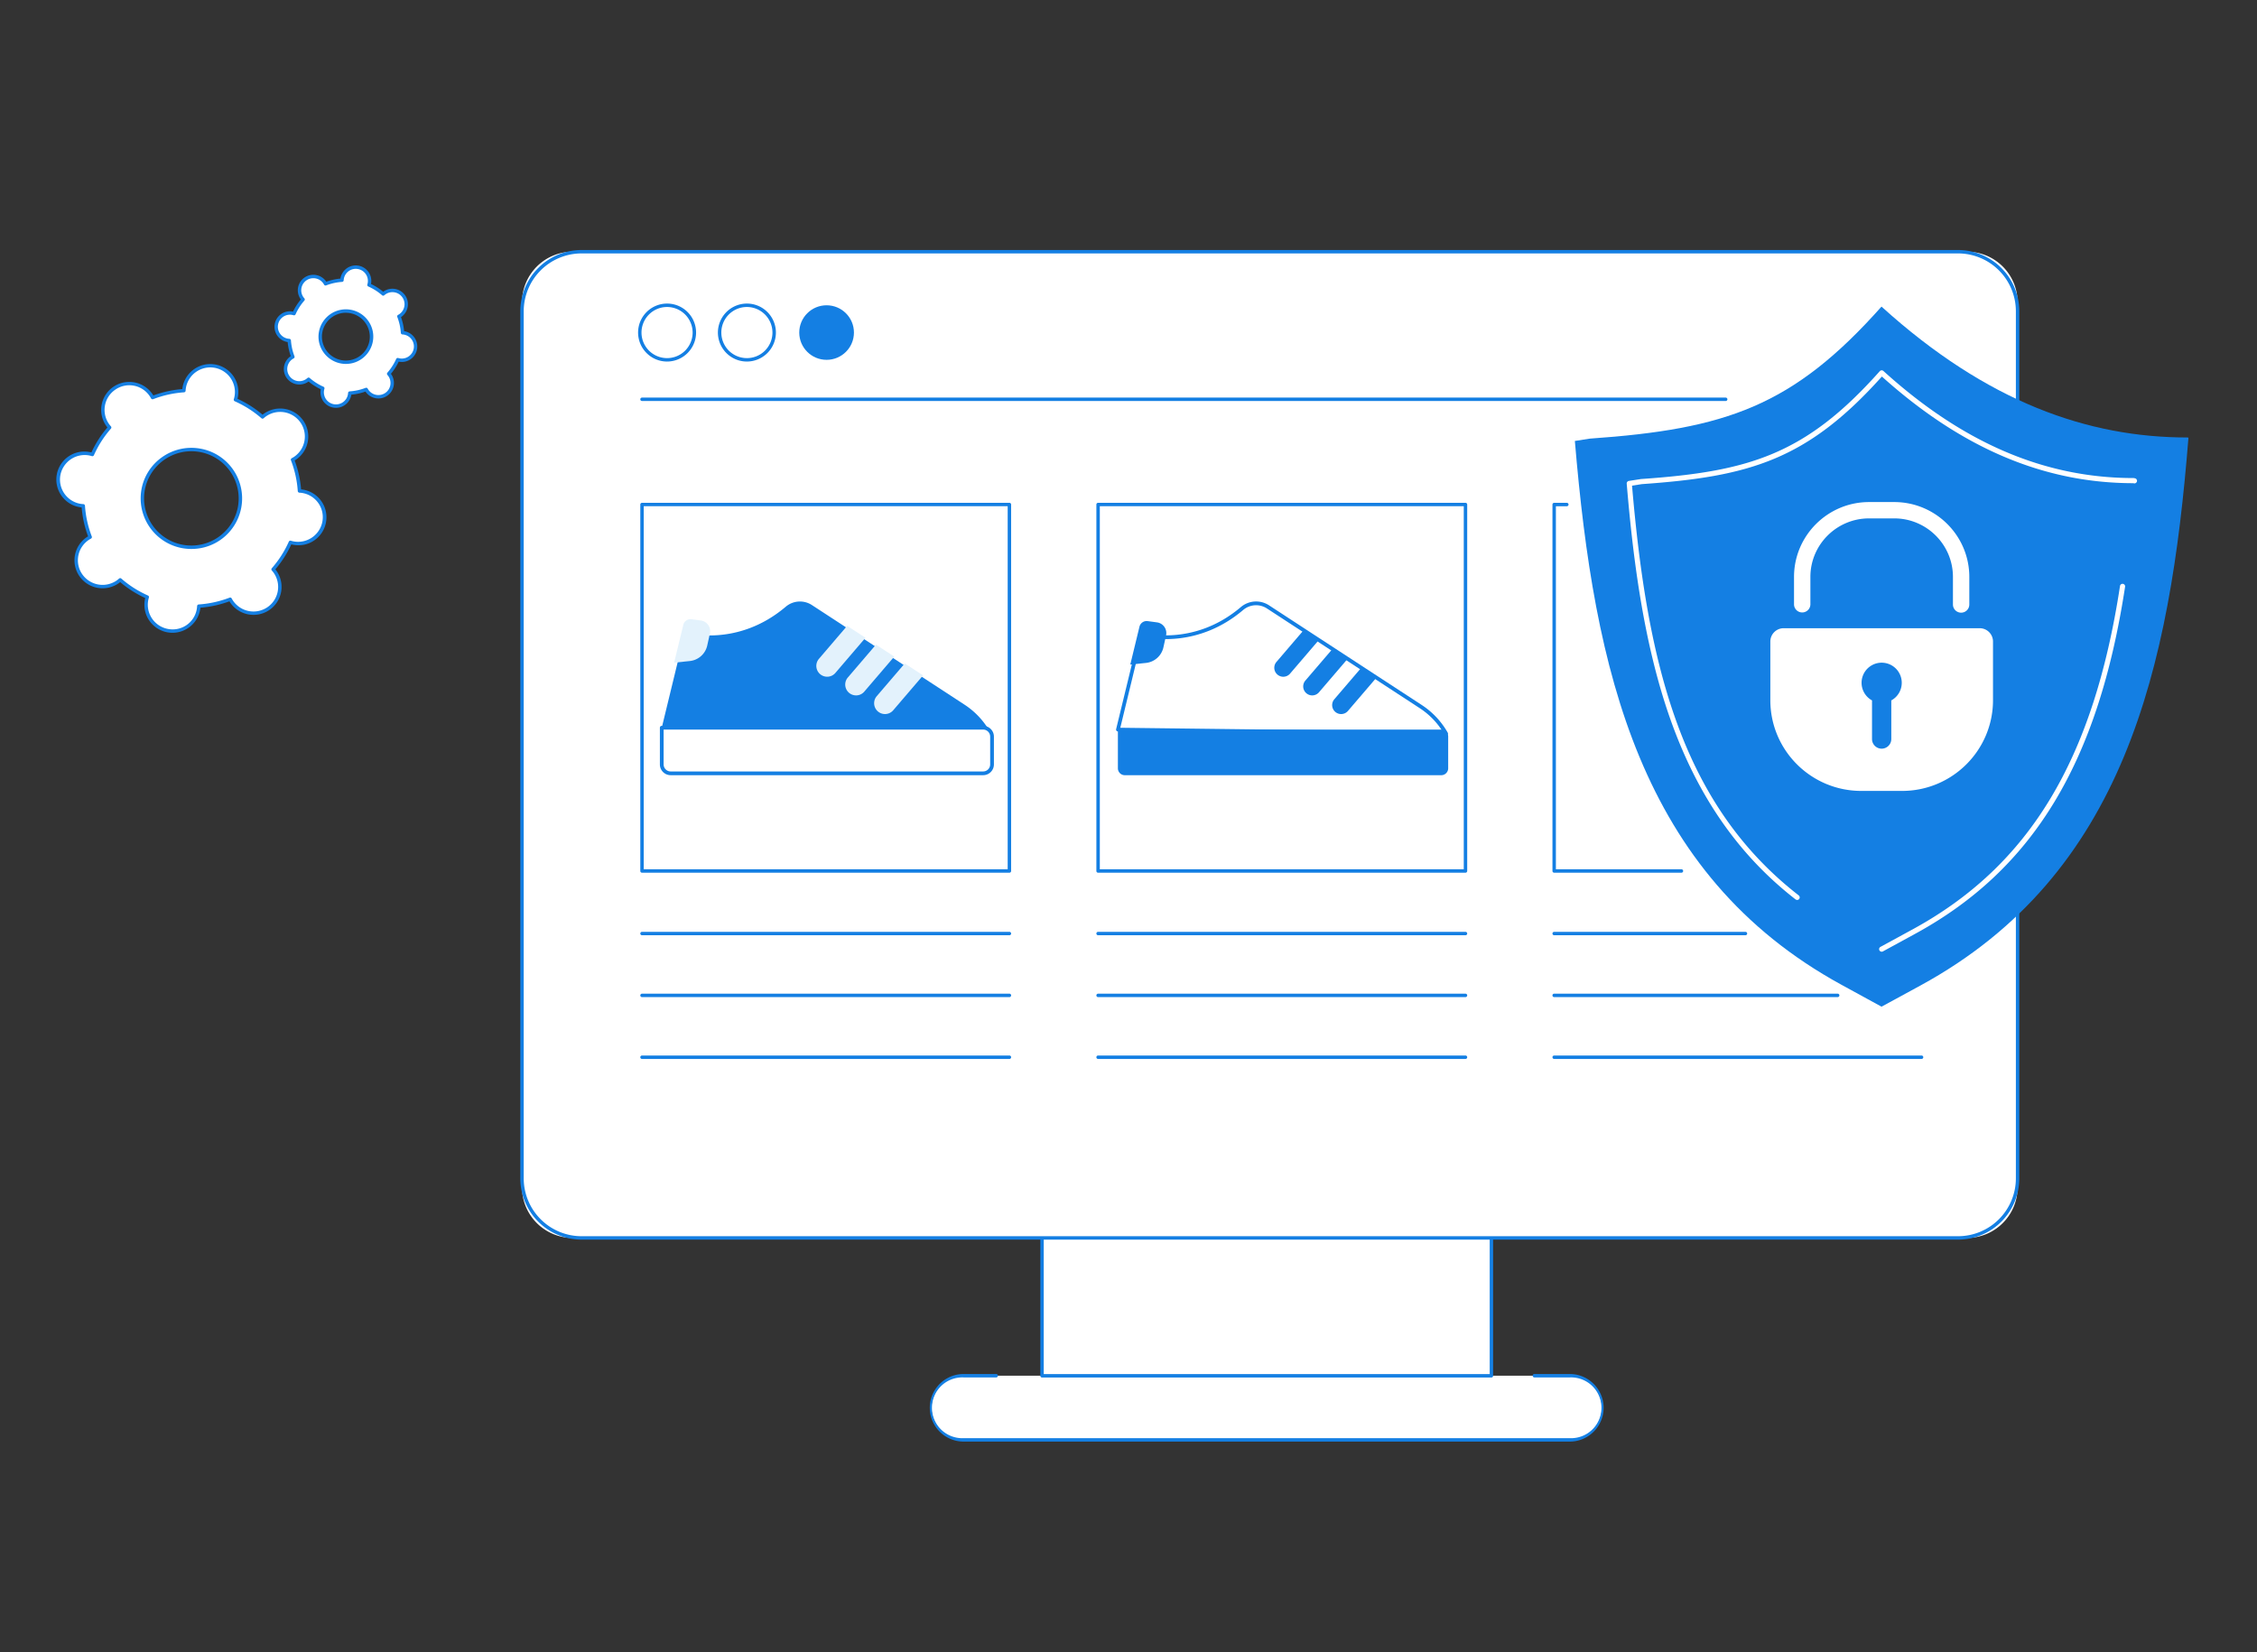 <svg xmlns="http://www.w3.org/2000/svg" viewBox="0 0 3415 2500"><rect x="0" y="0" width="3415" height="2500" fill="#333333" stroke="none"/><defs><style>.cls-1{fill:#fff;}.cls-2{fill:#147fe3;}.cls-3{fill:none;stroke:#147fe3;stroke-miterlimit:10;}.cls-4{fill:#e3f2fc;}</style></defs><g id="Illustration"><g id="Digital_ethics_and_privacy" data-name="Digital ethics and privacy"><path class="cls-1" d="M2375.25,2081.71H1458a48.55,48.55,0,1,0,0,97.1h917.21a48.55,48.55,0,1,0,0-97.1Z"/><rect class="cls-1" x="1576.68" y="1874.71" width="679.93" height="207.12"/><path class="cls-2" d="M2256.61,2084.42H1576.68a2.59,2.59,0,0,1-2.59-2.59V1874.71a2.59,2.59,0,1,1,5.18,0v204.53H2254V1874.71a2.59,2.59,0,1,1,5.18,0v207.12A2.59,2.59,0,0,1,2256.61,2084.42Z"/><path class="cls-2" d="M2375.25,2181.4H1458a51.14,51.14,0,1,1,0-102.28h49.32a2.59,2.59,0,0,1,0,5.18H1458a46,46,0,1,0,0,91.92h917.21a46,46,0,1,0,0-91.92h-53.6a2.59,2.59,0,0,1,0-5.18h53.6a51.14,51.14,0,1,1,0,102.28Z"/><path class="cls-1" d="M866.44,380.88h2109.7a76.61,76.61,0,0,1,76.61,76.61v1339.1a76.61,76.61,0,0,1-76.61,76.61H866.44a76.61,76.61,0,0,1-76.61-76.61V457.49a76.6,76.6,0,0,1,76.6-76.6Z"/><path class="cls-2" d="M2962.69,1875.79H879.89a92.75,92.75,0,0,1-92.64-92.64V470.94a92.76,92.76,0,0,1,92.64-92.65h2082.8a92.76,92.76,0,0,1,92.65,92.65V1783.15A92.75,92.75,0,0,1,2962.69,1875.79ZM879.89,383.48a87.55,87.55,0,0,0-87.46,87.46V1783.15a87.56,87.56,0,0,0,87.46,87.46h2082.8a87.57,87.57,0,0,0,87.47-87.46V470.94a87.56,87.56,0,0,0-87.47-87.46Z"/><path class="cls-2" d="M2611.09,606.8H971.42a2.59,2.59,0,0,1,0-5.18H2611.09a2.59,2.59,0,0,1,0,5.18Z"/><path class="cls-2" d="M1527.31,1320.56H971.42a2.58,2.58,0,0,1-2.59-2.59V763.45a2.58,2.58,0,0,1,2.59-2.59h555.89a2.59,2.59,0,0,1,2.59,2.59V1318A2.59,2.59,0,0,1,1527.31,1320.56ZM974,1315.37h550.71V766H974Z"/><path class="cls-2" d="M2217.39,1320.56h-555.9a2.59,2.59,0,0,1-2.59-2.59V763.45a2.59,2.59,0,0,1,2.59-2.59h555.9a2.59,2.59,0,0,1,2.59,2.59V1318A2.59,2.59,0,0,1,2217.39,1320.56Zm-553.3-5.19H2214.8V766H1664.09Z"/><path class="cls-2" d="M2544.29,1320.56H2351.58a2.59,2.59,0,0,1-2.6-2.59V763.45a2.59,2.59,0,0,1,2.6-2.59h19.13a2.59,2.59,0,1,1,0,5.18h-16.54v549.33h190.12a2.6,2.6,0,0,1,0,5.19Z"/><path class="cls-2" d="M1527.31,1415.22H971.42a2.59,2.59,0,0,1,0-5.18h555.89a2.59,2.59,0,1,1,0,5.18Z"/><path class="cls-2" d="M1527.31,1508.8H971.42a2.59,2.59,0,0,1,0-5.18h555.89a2.59,2.59,0,0,1,0,5.18Z"/><path class="cls-2" d="M1527.31,1602.37H971.42a2.59,2.59,0,1,1,0-5.18h555.89a2.59,2.59,0,1,1,0,5.18Z"/><path class="cls-2" d="M2217.39,1415.22h-555.9a2.59,2.59,0,1,1,0-5.18h555.9a2.59,2.59,0,0,1,0,5.18Z"/><path class="cls-2" d="M2217.39,1508.8h-555.9a2.59,2.59,0,1,1,0-5.18h555.9a2.59,2.59,0,0,1,0,5.18Z"/><path class="cls-2" d="M2217.39,1602.37h-555.9a2.59,2.59,0,0,1,0-5.18h555.9a2.59,2.59,0,1,1,0,5.18Z"/><path class="cls-2" d="M2641,1415.22H2351.58a2.59,2.59,0,1,1,0-5.18H2641a2.59,2.59,0,1,1,0,5.18Z"/><path class="cls-2" d="M2780.55,1508.8h-429a2.59,2.59,0,1,1,0-5.18h429a2.59,2.59,0,0,1,0,5.18Z"/><path class="cls-2" d="M2907.47,1602.37H2351.58a2.59,2.59,0,1,1,0-5.18h555.89a2.59,2.59,0,1,1,0,5.18Z"/><path class="cls-2" d="M1009.22,547.09a43.87,43.87,0,1,1,44-43.87A44,44,0,0,1,1009.22,547.09Zm0-82.55A38.68,38.68,0,1,0,1048,503.22,38.78,38.78,0,0,0,1009.22,464.54Z"/><path class="cls-2" d="M1130,547.09a43.87,43.87,0,1,1,44-43.87A44,44,0,0,1,1130,547.09Zm0-82.55a38.68,38.68,0,1,0,38.78,38.68A38.77,38.77,0,0,0,1130,464.54Z"/><ellipse class="cls-2" cx="1250.7" cy="503.22" rx="41.37" ry="41.27"/><ellipse class="cls-3" cx="2560.74" cy="981.2" rx="29.01" ry="28.94"/><path class="cls-3" d="M2560.74,1012.73a31.53,31.53,0,1,1,31.6-31.53A31.6,31.6,0,0,1,2560.74,1012.73Zm0-57.88a26.35,26.35,0,1,0,26.42,26.35A26.42,26.42,0,0,0,2560.74,954.85Z"/><path class="cls-1" d="M490.36,789.59a39.72,39.72,0,0,0-37.19-46.66,161.85,161.85,0,0,0-10.49-47.31,39.56,39.56,0,0,0,14-57.93,40,40,0,0,0-55.61-9.81,41.77,41.77,0,0,0-3.78,3,163.21,163.21,0,0,0-41-26,38.4,38.4,0,0,0,1.16-4.7,39.93,39.93,0,1,0-79.17-9.06,163.63,163.63,0,0,0-47.45,10.45,39.44,39.44,0,0,0-2.52-4.14,39.89,39.89,0,1,0-62.4,49.39,162.38,162.38,0,0,0-26.14,40.85,40.48,40.48,0,0,0-4.71-1.16A39.81,39.81,0,1,0,126,765.4a162,162,0,0,0,10.49,47.31,41.15,41.15,0,0,0-4.15,2.5,39.85,39.85,0,1,0,49.55,62.21,163.25,163.25,0,0,0,41,26.06,38,38,0,0,0-1.16,4.7,39.93,39.93,0,1,0,79.17,9.06,163.31,163.31,0,0,0,47.45-10.46,41.21,41.21,0,0,0,2.52,4.14,39.89,39.89,0,1,0,62.4-49.39,162.33,162.33,0,0,0,26.14-40.84,39.83,39.83,0,0,0,51-31.1ZM362.6,767.05a74.15,74.15,0,1,1-60.11-85.67A74.13,74.13,0,0,1,362.6,767.05Z"/><path class="cls-2" d="M261,957.51a42.81,42.81,0,0,1-7.43-.65,42.4,42.4,0,0,1-34.46-49.14c.16-.9.36-1.83.61-2.8a165.52,165.52,0,0,1-37.88-24.09c-.79.65-1.55,1.22-2.3,1.75a42.66,42.66,0,0,1-59.21-10.45,42.32,42.32,0,0,1,10.47-59c.76-.53,1.56-1,2.43-1.55a164.68,164.68,0,0,1-9.7-43.72c-1-.1-2-.23-2.86-.39a42.4,42.4,0,1,1,14.82-83.49c.91.16,1.84.36,2.82.61A164.75,164.75,0,0,1,162.5,646.8c-.64-.78-1.22-1.53-1.74-2.28a42.29,42.29,0,0,1,10.47-59,42.64,42.64,0,0,1,59.21,10.44c.53.75,1.05,1.56,1.57,2.43a165.76,165.76,0,0,1,43.87-9.67c.1-1,.23-1.94.39-2.85A42.56,42.56,0,0,1,353,569a42,42,0,0,1,7,31.63c-.16.91-.36,1.83-.61,2.8a165.74,165.74,0,0,1,37.88,24.09c.79-.64,1.55-1.22,2.3-1.74a42.66,42.66,0,0,1,59.21,10.44,42.33,42.33,0,0,1-10.47,59c-.76.52-1.56,1-2.43,1.55a164.51,164.51,0,0,1,9.7,43.72c1,.1,2,.23,2.86.39a42.4,42.4,0,1,1-14.81,83.49c-.91-.16-1.84-.37-2.83-.62a164.87,164.87,0,0,1-24.16,37.75c.64.78,1.22,1.54,1.74,2.29a42.3,42.3,0,0,1-10.47,59,42.65,42.65,0,0,1-59.21-10.45c-.53-.75-1-1.55-1.56-2.42a166.49,166.49,0,0,1-43.88,9.67c-.1,1-.23,1.94-.39,2.84A42.55,42.55,0,0,1,261,957.51Zm-79.16-82.68a2.54,2.54,0,0,1,1.7.64,160.48,160.48,0,0,0,40.33,25.64,2.59,2.59,0,0,1,1.43,3.12,36,36,0,0,0-1.09,4.4,37.22,37.22,0,0,0,30.26,43.13,37,37,0,0,0,43.77-34.66,2.59,2.59,0,0,1,2.41-2.45,160.65,160.65,0,0,0,46.7-10.29,2.61,2.61,0,0,1,3.22,1.2,36.51,36.51,0,0,0,2.35,3.87,37.46,37.46,0,0,0,52,9.18,37.14,37.14,0,0,0,9.2-51.82,38.85,38.85,0,0,0-2.84-3.52,2.59,2.59,0,0,1,0-3.44A159.55,159.55,0,0,0,437,819.63a2.59,2.59,0,0,1,3.12-1.42,37,37,0,0,0,4.42,1.08,37.39,37.39,0,0,0,43.27-30.16A37.09,37.09,0,0,0,453,745.52a2.61,2.61,0,0,1-2.45-2.41,159.07,159.07,0,0,0-10.32-46.55,2.6,2.6,0,0,1,1.21-3.23,38.56,38.56,0,0,0,3.88-2.33,37.14,37.14,0,0,0,9.2-51.82,37.46,37.46,0,0,0-52-9.17,39.78,39.78,0,0,0-3.55,2.83,2.58,2.58,0,0,1-3.42,0,160.56,160.56,0,0,0-40.33-25.64,2.6,2.6,0,0,1-1.43-3.13,37.46,37.46,0,0,0,1.09-4.4,37.22,37.22,0,0,0-30.26-43.12,37.39,37.39,0,0,0-43.28,30.16,36.89,36.89,0,0,0-.49,4.5,2.57,2.57,0,0,1-2.41,2.44A161,161,0,0,0,231.76,604a2.6,2.6,0,0,1-3.21-1.19,37.15,37.15,0,0,0-54.35-13,37,37,0,0,0-6.36,55.34,2.59,2.59,0,0,1,0,3.44,159.38,159.38,0,0,0-25.72,40.2,2.6,2.6,0,0,1-3.12,1.42,38,38,0,0,0-4.41-1.09A37.39,37.39,0,0,0,91.34,719.2a37.22,37.22,0,0,0,30.26,43.13,38.38,38.38,0,0,0,4.52.49,2.6,2.6,0,0,1,2.45,2.41,159.22,159.22,0,0,0,10.32,46.55,2.59,2.59,0,0,1-1.2,3.22,37.11,37.11,0,0,0-13.09,54.16,37.47,37.47,0,0,0,52,9.17,36.68,36.68,0,0,0,3.55-2.84A2.58,2.58,0,0,1,181.87,874.83Zm308.49-85.24h0ZM289.62,830.68A76.58,76.58,0,0,1,214,740.83c7.38-41.54,47.3-69.35,88.95-62a76.49,76.49,0,0,1-13.33,151.85Zm-.08-147.85a71.63,71.63,0,0,0-70.44,58.91,71.36,71.36,0,0,0,58,82.66,71.61,71.61,0,0,0,82.94-57.8,71.36,71.36,0,0,0-58-82.67A71.93,71.93,0,0,0,289.54,682.83Zm73.06,84.22h0Z"/><path class="cls-1" d="M628.51,527.93a20.86,20.86,0,0,0-17-24.16,22,22,0,0,0-2.53-.28,85,85,0,0,0-5.49-24.77,20.26,20.26,0,0,0,2.17-1.32,20.87,20.87,0,1,0-26-32.58,85.33,85.33,0,0,0-21.47-13.64,20.25,20.25,0,0,0,.61-2.47,20.91,20.91,0,0,0-41.19-7.26,19.6,19.6,0,0,0-.27,2.52,85.55,85.55,0,0,0-24.86,5.47,22.46,22.46,0,0,0-1.32-2.17A20.89,20.89,0,0,0,457,451.17a22.15,22.15,0,0,0,1.6,2,85,85,0,0,0-13.69,21.4A20.85,20.85,0,1,0,435.13,515a19.94,19.94,0,0,0,2.53.27A85,85,0,0,0,443.15,540a21.93,21.93,0,0,0-2.17,1.31,20.87,20.87,0,1,0,25.95,32.59,85.33,85.33,0,0,0,21.47,13.64,20.09,20.09,0,0,0-.61,2.46A20.91,20.91,0,0,0,529,597.31a19.6,19.6,0,0,0,.27-2.52,85.56,85.56,0,0,0,24.86-5.48,18.76,18.76,0,0,0,1.32,2.17,20.89,20.89,0,0,0,34.28-23.89,23.84,23.84,0,0,0-1.6-2,84.76,84.76,0,0,0,13.69-21.39,22.27,22.27,0,0,0,2.47.61A20.91,20.91,0,0,0,628.51,527.93Zm-66.92-11.8a38.84,38.84,0,1,1-31.48-44.87A38.82,38.82,0,0,1,561.59,516.13Z"/><path class="cls-2" d="M508.39,617.12a23.92,23.92,0,0,1-4.1-.36,23.44,23.44,0,0,1-19.05-27.17c0-.18.07-.37.1-.55a88.52,88.52,0,0,1-18.44-11.73l-.47.34a23.58,23.58,0,0,1-32.73-5.78,23.39,23.39,0,0,1,5.79-32.64l.48-.32a87.15,87.15,0,0,1-4.72-21.28l-.57-.09a23.44,23.44,0,1,1,8.19-46.16l.57.11a87.47,87.47,0,0,1,11.75-18.37l-.33-.46a23.41,23.41,0,0,1,5.8-32.65,23.57,23.57,0,0,1,32.72,5.78q.17.22.33.48a88.12,88.12,0,0,1,21.36-4.71l.09-.56a23.53,23.53,0,0,1,42.43-9.33,23.22,23.22,0,0,1,3.86,17.49,5,5,0,0,1-.11.56,87.6,87.6,0,0,1,18.44,11.73l.47-.34A23.59,23.59,0,0,1,613,446.89a23.41,23.41,0,0,1-5.79,32.64l-.48.32a87.18,87.18,0,0,1,4.72,21.27l.57.1a23.44,23.44,0,1,1-8.19,46.16l-.57-.11a87.36,87.36,0,0,1-11.76,18.37c.12.15.22.3.33.46A23.41,23.41,0,0,1,586,598.75,23.58,23.58,0,0,1,553.31,593c-.12-.16-.22-.32-.33-.48a88.23,88.23,0,0,1-21.36,4.71l-.09.56A23.54,23.54,0,0,1,508.39,617.12Zm-41.46-45.78a2.61,2.61,0,0,1,1.7.64,82.65,82.65,0,0,0,20.82,13.23,2.59,2.59,0,0,1,1.42,3.13,18.92,18.92,0,0,0-.53,2.16,18.26,18.26,0,0,0,14.85,21.15,18.36,18.36,0,0,0,21.24-14.79,18.65,18.65,0,0,0,.24-2.21,2.59,2.59,0,0,1,2.41-2.45,82.59,82.59,0,0,0,24.1-5.31,2.6,2.6,0,0,1,3.22,1.2,15.49,15.49,0,0,0,1.15,1.9,18.38,18.38,0,0,0,25.52,4.51,18.22,18.22,0,0,0,4.51-25.42,15.78,15.78,0,0,0-1.4-1.73,2.62,2.62,0,0,1,0-3.45,82.45,82.45,0,0,0,13.28-20.74,2.59,2.59,0,0,1,3.11-1.42,19.28,19.28,0,0,0,2.18.54A18.34,18.34,0,0,0,626,527.48a18.28,18.28,0,0,0-14.85-21.16,18.59,18.59,0,0,0-2.22-.24,2.6,2.6,0,0,1-2.45-2.41,82.15,82.15,0,0,0-5.32-24,2.59,2.59,0,0,1,1.2-3.22,19.74,19.74,0,0,0,1.91-1.15,18.21,18.21,0,0,0,4.51-25.42,18.39,18.39,0,0,0-25.52-4.5,19.62,19.62,0,0,0-1.74,1.39,2.58,2.58,0,0,1-3.42,0,83,83,0,0,0-20.82-13.24,2.58,2.58,0,0,1-1.42-3.13,18.42,18.42,0,0,0,.53-2.16A18.27,18.27,0,0,0,541.5,407.1a18.35,18.35,0,0,0-21.24,14.8,18.59,18.59,0,0,0-.24,2.22,2.59,2.59,0,0,1-2.41,2.43,83.24,83.24,0,0,0-24.1,5.31,2.6,2.6,0,0,1-3.22-1.19,17.91,17.91,0,0,0-1.15-1.91,18.39,18.39,0,0,0-25.52-4.5,18.23,18.23,0,0,0-4.52,25.42,17.12,17.12,0,0,0,1.41,1.73,2.6,2.6,0,0,1,0,3.44,82.45,82.45,0,0,0-13.28,20.74,2.59,2.59,0,0,1-3.12,1.43,17,17,0,0,0-2.16-.53,18.32,18.32,0,0,0-21.24,14.79,18.28,18.28,0,0,0,14.85,21.16,18.82,18.82,0,0,0,2.22.24,2.58,2.58,0,0,1,2.44,2.41,82.49,82.49,0,0,0,5.33,24,2.59,2.59,0,0,1-1.2,3.22,18.6,18.6,0,0,0-1.91,1.15,18.23,18.23,0,0,0-4.52,25.42A18.18,18.18,0,0,0,465.2,572,2.62,2.62,0,0,1,466.93,571.34Zm161.58-43.41h0ZM523.37,550.69a41.59,41.59,0,0,1-34-17.69,40.9,40.9,0,0,1-6.81-30.82,41.47,41.47,0,0,1,74.78-16.43,40.93,40.93,0,0,1,6.81,30.83A41.46,41.46,0,0,1,523.37,550.69Zm0-77.44a36.28,36.28,0,0,0-35.68,29.84A36.15,36.15,0,0,0,517,545a36.27,36.27,0,0,0,42-29.28,36.26,36.26,0,0,0-35.71-42.42Zm38.26,42.87h0Z"/><path class="cls-2" d="M2846.89,1523.3,2786,1490c-305.52-167.3-373.93-476.21-403.12-822.75l22.6-3.53c206.26-14.39,307.23-48.93,441.37-199.77C3007,609,3159.89,662,3309.8,662l1.48.31c-27.68,349.28-97.32,661-405.5,828.94Z"/><path class="cls-1" d="M2719.13,1361.74a3.88,3.88,0,0,1-2.38-.82c-86.61-67.35-148.75-157.05-189.95-274.23-41.46-117.89-56.76-251.54-65.46-354.8a3.89,3.89,0,0,1,3.28-4.17l18.6-2.9.33,0c162.09-11.31,248-36.48,360.68-163.15a3.87,3.87,0,0,1,5.51-.29c120.3,109,244.09,162,378.43,162a3.48,3.48,0,0,1,.79.09l1.22.25a3.89,3.89,0,1,1-1.58,7.61l-.83-.17c-135.12-.11-259.57-52.91-380.34-161.39-113.15,126.12-200.2,151.42-363.17,162.8l-14.87,2.32c23.28,272.67,75.38,482.49,252.13,619.94a3.89,3.89,0,0,1-2.39,7Z"/><path class="cls-1" d="M2847.13,1440.11a3.89,3.89,0,0,1-1.86-7.3l48.48-26.41c176.91-96.38,273.75-256.71,314-519.87a3.89,3.89,0,0,1,7.68,1.18c-40.66,265.79-138.72,427.86-318,525.52L2849,1439.64A3.89,3.89,0,0,1,2847.13,1440.11Z"/><path class="cls-1" d="M2995.37,950.6H2698.82a20.16,20.16,0,0,0-20.18,20.13v88.8c0,75.81,61.61,137.27,137.62,137.27h61.68c76,0,137.62-61.46,137.62-137.27v-88.8A20.16,20.16,0,0,0,2995.37,950.6Z"/><path class="cls-1" d="M2967.33,927.08a12.37,12.37,0,0,1-12.39-12.35V873c0-48.84-39.83-88.58-88.8-88.58h-38.09c-49,0-88.8,39.74-88.8,88.58v41.71a12.39,12.39,0,0,1-24.77,0V873c0-62.47,50.95-113.29,113.57-113.29h38.09c62.63,0,113.57,50.82,113.57,113.29v41.71A12.36,12.36,0,0,1,2967.33,927.08Z"/><path class="cls-2" d="M2877.49,1033.23a30.4,30.4,0,1,0-45,26.61v58.45a14.58,14.58,0,0,0,29.16,0v-58.45A30.3,30.3,0,0,0,2877.49,1033.23Z"/></g><path class="cls-2" d="M1001.29,1101.16l35-144.16s78.08,24.17,152.56-38.87a33.13,33.13,0,0,1,39.53-2.62l231.17,150.88a118,118,0,0,1,38.22,40.76Z"/><path class="cls-4" d="M1060.46,938.9l-14.15-1.9a11.2,11.2,0,0,0-12.39,8.46L1020,1002.73l23.69-2.45a30.28,30.28,0,0,0,26.43-23.51l4-18.14A16.31,16.31,0,0,0,1060.46,938.9Z"/><path class="cls-4" d="M1330.25,1074.4a13.56,13.56,0,0,0,19.12-1.49l43.08-50.32-22.92-15-40.77,47.64A13.56,13.56,0,0,0,1330.25,1074.4Z"/><path class="cls-4" d="M1339,1080.49a16.4,16.4,0,0,1-12.43-27.06L1369,1003.9l27.7,18.08-45.17,52.77a16.31,16.31,0,0,1-11.19,5.69C1339.9,1080.47,1339.47,1080.49,1339,1080.49Zm31-69.13-39.16,45.75a10.74,10.74,0,0,0,9,17.68,10.63,10.63,0,0,0,7.32-3.72l41-47.87Z"/><path class="cls-4" d="M1286.47,1046.16a13.56,13.56,0,0,0,19.12-1.49l43.26-50.53-22.91-15L1285,1027A13.56,13.56,0,0,0,1286.47,1046.16Z"/><path class="cls-4" d="M1295.26,1052.25a16.4,16.4,0,0,1-12.43-27.06l42.57-49.74,27.7,18.08-45.35,53a16.31,16.31,0,0,1-11.19,5.69C1296.13,1052.23,1295.69,1052.25,1295.26,1052.25Zm-7-8.24a10.74,10.74,0,0,0,15.13-1.18l41.16-48.09-18.13-11.83-39.33,46a10.74,10.74,0,0,0,1.17,15.14Z"/><path class="cls-4" d="M1242.69,1017.92a13.56,13.56,0,0,0,19.13-1.49l43.44-50.75-22.92-14.95-41.14,48.06A13.57,13.57,0,0,0,1242.69,1017.92Z"/><path class="cls-4" d="M1251.5,1024a16.39,16.39,0,0,1-12.45-27l42.76-50,27.7,18.08L1264,1018.28A16.37,16.37,0,0,1,1251.5,1024Zm31.38-69.54-39.52,46.17a10.73,10.73,0,1,0,16.3,14l41.35-48.3Z"/><path class="cls-1" d="M1001.29,1101.16h489.28a10.47,10.47,0,0,1,10.47,10.47v48.08a10.47,10.47,0,0,1-10.47,10.47H1011.75a10.47,10.47,0,0,1-10.47-10.47v-58.55A0,0,0,0,1,1001.29,1101.16Z"/><path class="cls-2" d="M1487.57,1173H1014.74a16.31,16.31,0,0,1-16.29-16.29v-55.56a2.84,2.84,0,0,1,2.84-2.83h486.28a16.31,16.31,0,0,1,16.29,16.29v42.1A16.3,16.3,0,0,1,1487.57,1173Zm-483.45-69v52.72a10.64,10.64,0,0,0,10.62,10.63h472.83a10.64,10.64,0,0,0,10.63-10.63v-42.1a10.64,10.64,0,0,0-10.63-10.62Z"/><path class="cls-1" d="M1691.45,1104l35-144.16S1804.55,984,1879,921a33.11,33.11,0,0,1,39.52-2.62l231.17,150.89A117.72,117.72,0,0,1,2188,1110Z"/><path class="cls-2" d="M2188,1112.84h0l-496.5-6a2.83,2.83,0,0,1-2.72-3.5l35-144.16a2.83,2.83,0,0,1,1.35-1.8,2.88,2.88,0,0,1,2.24-.24c.77.23,77.53,22.92,149.89-38.33a35.75,35.75,0,0,1,42.9-2.83l231.17,150.88a121.42,121.42,0,0,1,39.15,41.74,2.84,2.84,0,0,1-2.47,4.23Zm-492.9-11.61,487.89,5.88a115.54,115.54,0,0,0-34.77-35.49L1917,920.74a30.13,30.13,0,0,0-36.15,2.41c-66.73,56.47-137.28,43.75-152.32,40.17Z"/><path class="cls-2" d="M1750.62,941.76l-14.14-1.91a11.21,11.21,0,0,0-12.39,8.47l-13.89,57.27,23.69-2.45a30.29,30.29,0,0,0,26.43-23.52l4-18.13A16.32,16.32,0,0,0,1750.62,941.76Z"/><path class="cls-2" d="M2020.41,1077.25a13.57,13.57,0,0,0,19.13-1.48l43.08-50.32-22.92-15-40.77,47.63A13.57,13.57,0,0,0,2020.41,1077.25Z"/><path class="cls-2" d="M1976.63,1049a13.56,13.56,0,0,0,19.13-1.48L2039,997l-22.91-15-41,47.85A13.56,13.56,0,0,0,1976.63,1049Z"/><path class="cls-2" d="M1932.86,1020.77a13.55,13.55,0,0,0,19.12-1.48l43.45-50.75-22.92-15-41.14,48.07A13.55,13.55,0,0,0,1932.86,1020.77Z"/><path class="cls-2" d="M1691.45,1104h489.28a10.47,10.47,0,0,1,10.47,10.47v48.08a10.47,10.47,0,0,1-10.47,10.47H1701.92a10.47,10.47,0,0,1-10.47-10.47V1104A0,0,0,0,1,1691.45,1104Z"/></g></svg>